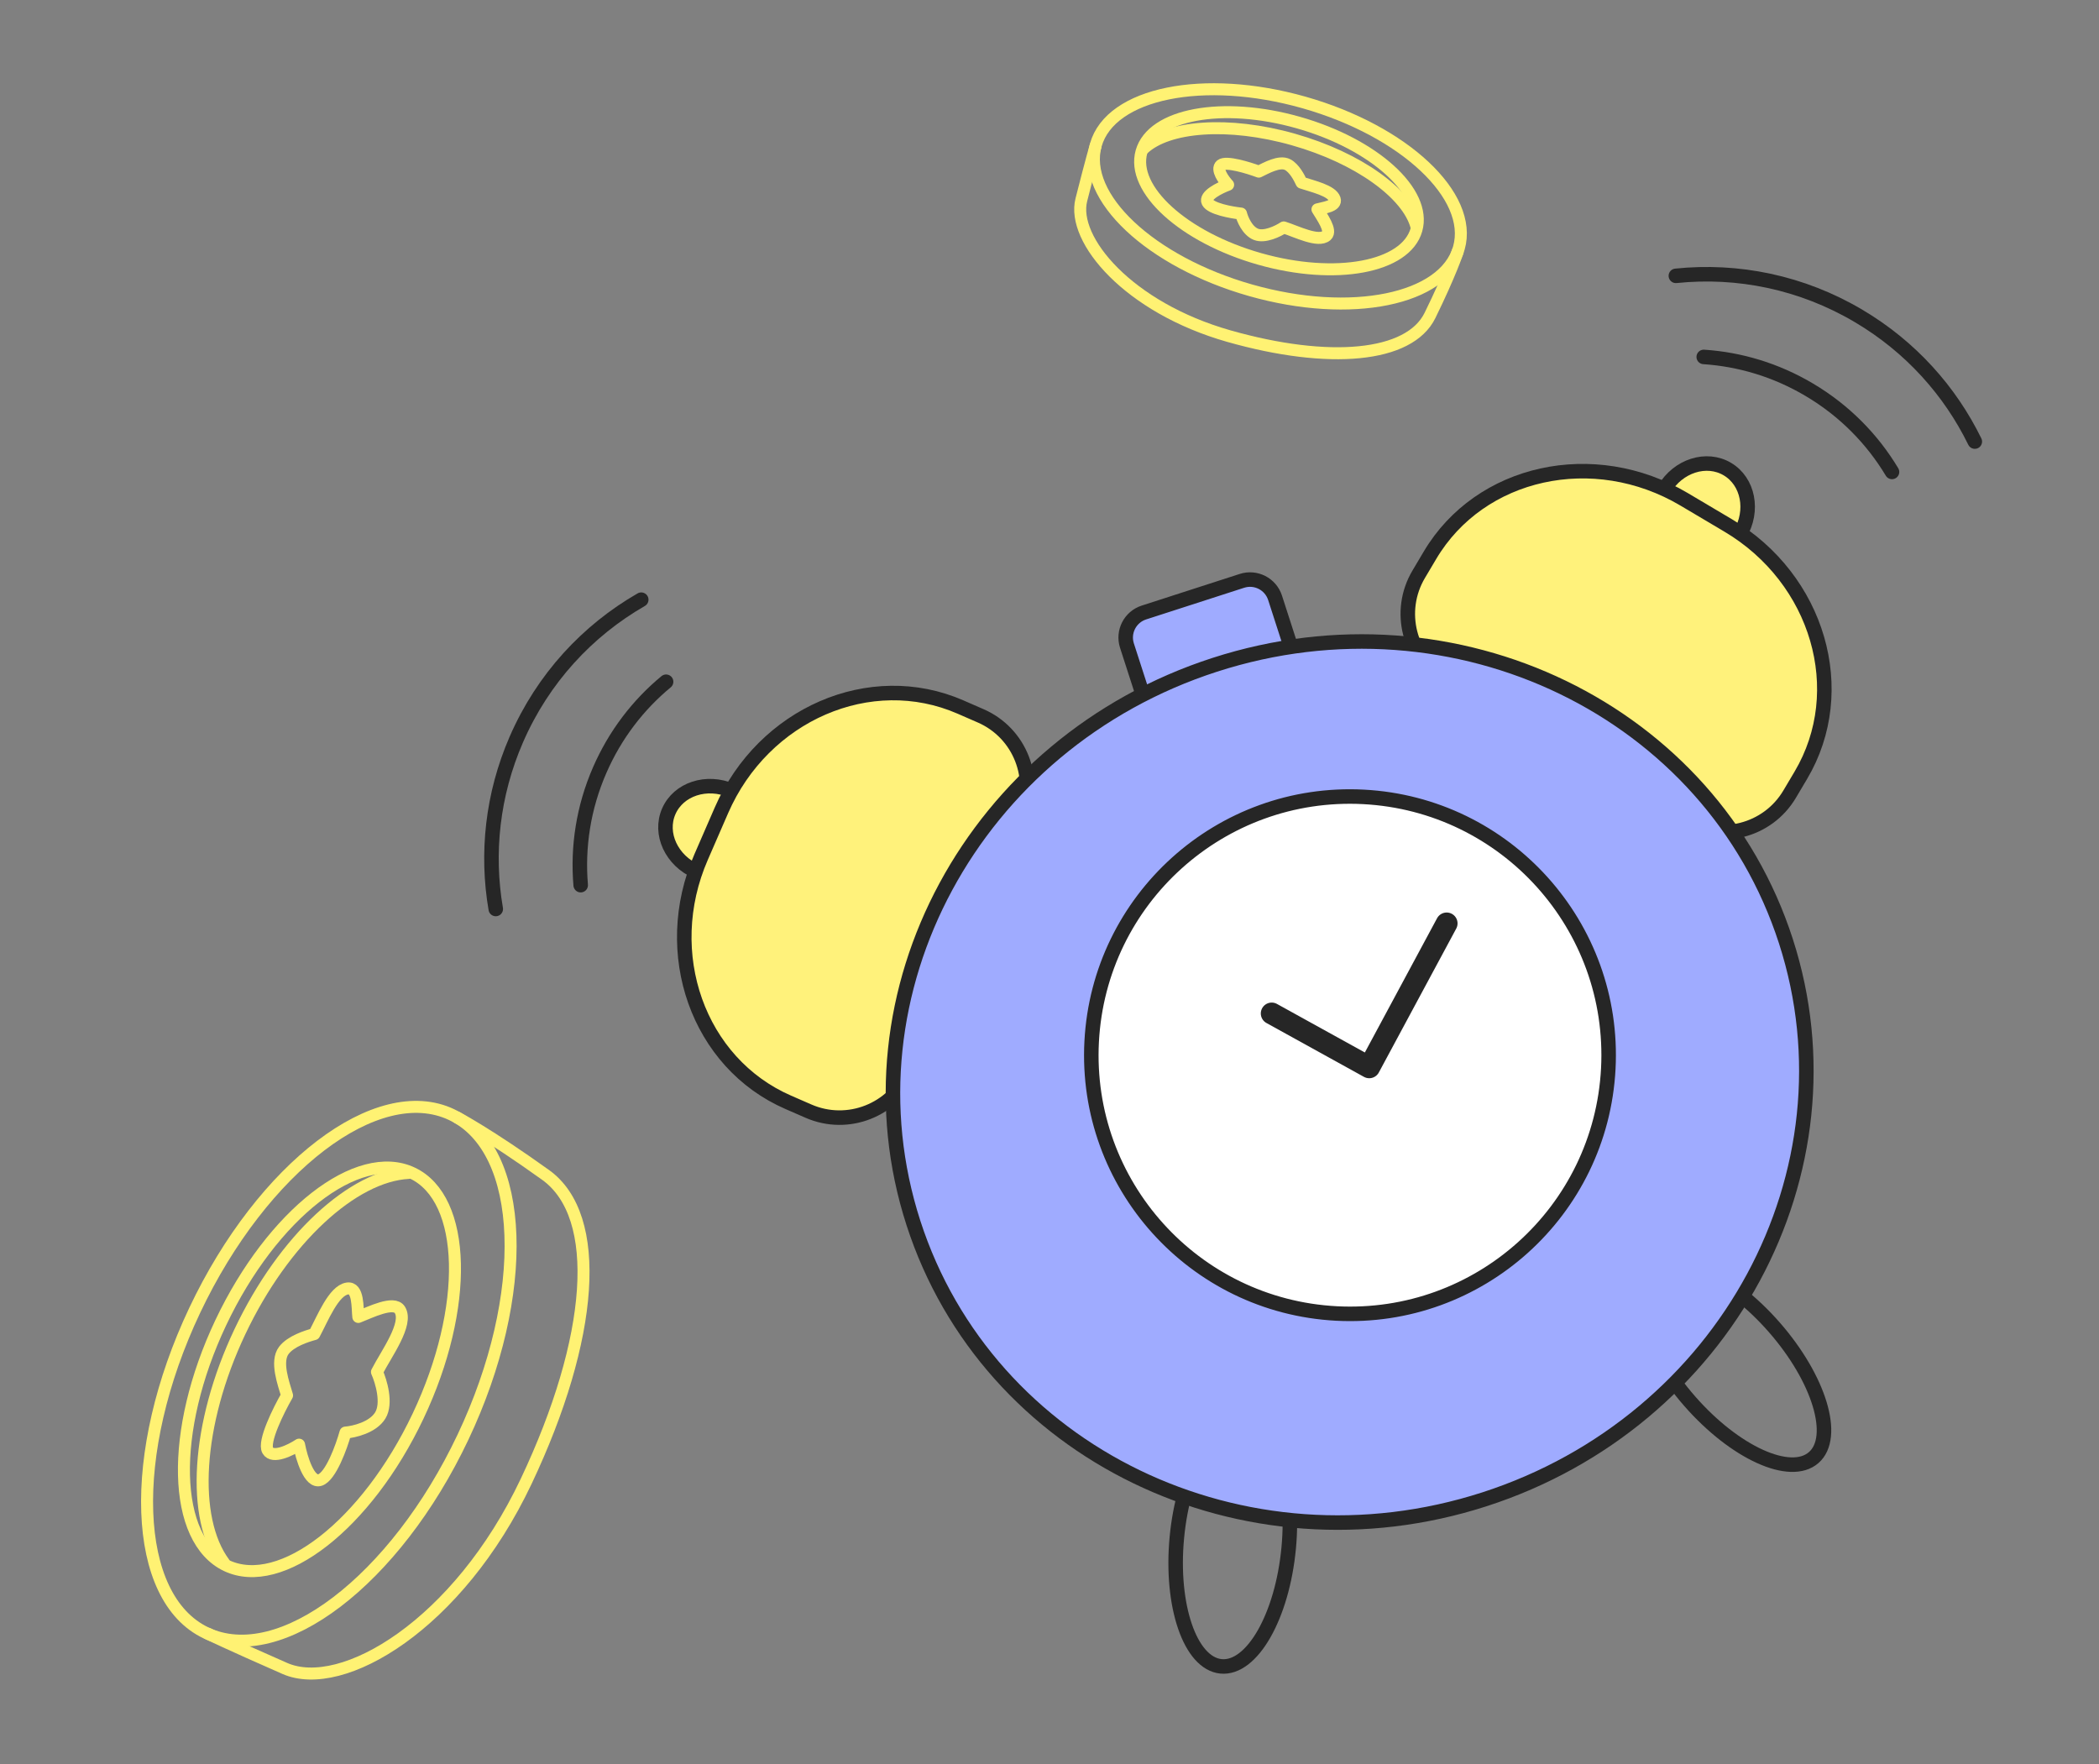 <svg width="326" height="274" viewBox="0 0 326 274" fill="none" xmlns="http://www.w3.org/2000/svg">
<rect x="0" y="0" width="326" height="274" fill="#808080" stroke="none"/>
<g clip-path="url(#clip0_2115_4245)">
<path d="M177.657 95.133L192.89 90.213C195.033 89.521 197.339 90.696 198.033 92.845L202.801 107.607L179.8 115.036L175.031 100.274C174.339 98.131 175.515 95.825 177.663 95.131L177.657 95.133Z" fill="#9FABFF" stroke="#262626" stroke-width="2.255" stroke-linecap="round" stroke-linejoin="round"/>
<path d="M270.244 82.967C272.412 79.31 271.534 74.783 268.283 72.856C265.032 70.928 260.639 72.331 258.471 75.988C256.303 79.645 257.181 84.173 260.432 86.1C263.683 88.027 268.076 86.625 270.244 82.967Z" fill="#FFF27B" stroke="#262626" stroke-width="2.255" stroke-linecap="round" stroke-linejoin="round"/>
<path d="M261.42 127.573C267.151 130.968 274.545 129.077 277.945 123.353L279.696 120.403C287.475 107.281 282.407 89.908 268.38 81.592L261.565 77.552C247.538 69.237 229.859 73.129 222.086 86.251L220.335 89.2C216.941 94.931 218.832 102.325 224.556 105.725L261.42 127.579L261.42 127.573Z" fill="#FFF27B" stroke="#262626" stroke-width="2.255" stroke-linecap="round" stroke-linejoin="round"/>
<path d="M264.611 55.435C270.224 55.806 275.837 57.467 281.004 60.533C286.471 63.772 290.795 68.202 293.851 73.297" stroke="#262626" stroke-width="2.255" stroke-linecap="round" stroke-linejoin="round"/>
<path d="M260.282 42.841C269.843 41.851 279.795 43.81 288.701 49.092C296.776 53.879 302.871 60.733 306.712 68.581" stroke="#262626" stroke-width="2.255" stroke-linecap="round" stroke-linejoin="round"/>
<path d="M117.983 132.16C119.491 128.695 117.554 124.51 113.656 122.813C109.758 121.115 105.375 122.548 103.866 126.013C102.357 129.478 104.294 133.663 108.193 135.361C112.091 137.058 116.474 135.625 117.983 132.16Z" fill="#FFF27B" stroke="#262626" stroke-width="2.255" stroke-linecap="round" stroke-linejoin="round"/>
<path d="M141.442 166.332C138.785 172.439 131.676 175.237 125.569 172.574L122.424 171.203C108.438 165.115 102.38 148.057 108.891 133.109L112.051 125.846C118.562 110.898 135.173 103.71 149.159 109.804L152.303 111.175C158.41 113.831 161.208 120.941 158.545 127.048L141.436 166.338L141.442 166.332Z" fill="#FFF27B" stroke="#262626" stroke-width="2.255" stroke-linecap="round" stroke-linejoin="round"/>
<path d="M103.453 105.882C99.12 109.465 95.541 114.096 93.14 119.607C90.601 125.432 89.686 131.557 90.189 137.475" stroke="#262626" stroke-width="2.255" stroke-linecap="round" stroke-linejoin="round"/>
<path d="M99.592 93.137C91.256 97.93 84.333 105.339 80.2 114.832C76.453 123.439 75.519 132.564 76.997 141.177" stroke="#262626" stroke-width="2.255" stroke-linecap="round" stroke-linejoin="round"/>
<path d="M200.148 240.439C201.148 229.842 198.07 220.885 193.274 220.432C188.478 219.98 183.78 228.203 182.78 238.8C181.78 249.396 184.858 258.353 189.654 258.806C194.45 259.258 199.148 251.035 200.148 240.439Z" stroke="#262626" stroke-width="2.255" stroke-linejoin="round"/>
<path d="M281.69 226.378C285.315 223.205 282.569 214.141 275.558 206.132C268.547 198.124 259.926 194.204 256.301 197.377C252.677 200.55 255.422 209.614 262.433 217.623C269.444 225.631 278.065 229.551 281.69 226.378Z" stroke="#262626" stroke-width="2.255" stroke-linejoin="round"/>
<path d="M230.549 232.862C267.968 220.776 288.93 181.963 277.369 146.171C265.808 110.379 226.102 91.16 188.684 103.246C151.265 115.332 130.304 154.144 141.864 189.937C153.425 225.729 193.131 244.947 230.549 232.862Z" fill="#9FABFF" stroke="#262626" stroke-width="2.255" stroke-linecap="round" stroke-linejoin="round"/>
<path d="M207.566 204.001C229.723 205.162 248.626 188.142 249.787 165.986C250.948 143.829 233.927 124.927 211.77 123.765C189.613 122.604 170.71 139.623 169.549 161.78C168.388 183.936 185.409 202.839 207.566 204.001Z" fill="white" stroke="#262626" stroke-width="2.255" stroke-linecap="round" stroke-linejoin="round"/>
<path d="M197.509 157.402L212.658 165.771L224.684 143.415" stroke="#262626" stroke-width="3.382" stroke-linecap="round" stroke-linejoin="round"/>
<path d="M63.447 182.169C54.865 182.618 44.093 192.398 37.262 206.825C30.425 221.266 29.692 235.812 34.8 242.726" stroke="#FFF273" stroke-width="1.862" stroke-linecap="round" stroke-linejoin="round"/>
<ellipse cx="51.072" cy="213.364" rx="44.537" ry="23.043" transform="rotate(-64.664 51.072 213.364)" stroke="#FFF273" stroke-width="1.862" stroke-linecap="round" stroke-linejoin="round"/>
<path d="M70.971 173.547C70.971 173.547 75.758 176.045 84.731 182.474C93.703 188.903 92.238 207.859 81.712 230.09C71.187 252.321 53.149 263.044 44.237 259.13C35.325 255.216 32.286 253.732 32.286 253.732" stroke="#FFF273" stroke-width="1.862" stroke-linecap="round" stroke-linejoin="round"/>
<ellipse cx="49.614" cy="212.674" rx="33.727" ry="16.953" transform="rotate(-64.664 49.614 212.674)" stroke="#FFF273" stroke-width="1.862" stroke-linecap="round" stroke-linejoin="round"/>
<path d="M53.929 200.121C51.807 200.458 50.106 204.795 48.811 207.202C47.595 207.531 45.176 208.303 44.088 209.725C42.755 211.466 44.059 214.904 44.583 216.726C43.264 219.018 40.819 223.937 41.588 225.274C42.357 226.612 45.148 225.231 46.447 224.373C46.836 226.434 48.033 230.417 49.703 229.865C51.374 229.313 53.033 224.722 53.654 222.495C54.979 222.392 57.915 221.715 59.065 219.828C60.215 217.941 59.198 214.546 58.546 213.084C60.002 210.242 63.444 205.62 62.109 203.446C61.194 201.956 57.534 203.802 55.65 204.537C55.487 203.112 55.701 199.841 53.929 200.121Z" stroke="#FFF273" stroke-width="1.862" stroke-linecap="round" stroke-linejoin="round"/>
<path d="M219.979 35.151C218.619 30.114 211.002 24.539 200.897 21.671C190.783 18.8 181.364 19.547 177.568 23.127" stroke="#FFF273" stroke-width="1.862" stroke-linecap="round" stroke-linejoin="round"/>
<ellipse cx="198.391" cy="30.502" rx="29.307" ry="15.163" transform="rotate(15.846 198.391 30.502)" stroke="#FFF273" stroke-width="1.862" stroke-linecap="round" stroke-linejoin="round"/>
<path d="M226.392 39.098C226.392 39.098 225.29 42.475 222.091 48.996C218.892 55.517 206.43 56.623 190.859 52.204C175.289 47.784 166.372 37.24 167.946 31.032C169.519 24.823 170.152 22.69 170.152 22.69" stroke="#FFF273" stroke-width="1.862" stroke-linecap="round" stroke-linejoin="round"/>
<ellipse cx="198.64" cy="29.624" rx="22.194" ry="11.007" transform="rotate(15.846 198.64 29.624)" stroke="#FFF273" stroke-width="1.862" stroke-linecap="round" stroke-linejoin="round"/>
<path d="M207.295 30.919C206.846 29.579 203.847 28.945 202.144 28.366C201.799 27.613 201.035 26.126 199.994 25.574C198.719 24.898 196.63 26.118 195.504 26.655C193.873 26.048 190.416 24.994 189.631 25.639C188.846 26.283 190.045 27.945 190.743 28.695C189.448 29.171 186.993 30.38 187.532 31.404C188.071 32.428 191.231 33.007 192.744 33.169C192.954 34.017 193.712 35.85 195.062 36.391C196.411 36.933 198.505 35.904 199.383 35.322C201.385 35.959 204.759 37.692 206.024 36.59C206.892 35.834 205.297 33.659 204.616 32.515C205.523 32.255 207.669 32.039 207.295 30.919Z" stroke="#FFF273" stroke-width="1.862" stroke-linecap="round" stroke-linejoin="round"/>
</g>
<defs>
<clipPath id="clip0_2115_4245">
<rect width="326" height="273" fill="white" transform="translate(0 0.911)"/>
</clipPath>
</defs>
</svg>
